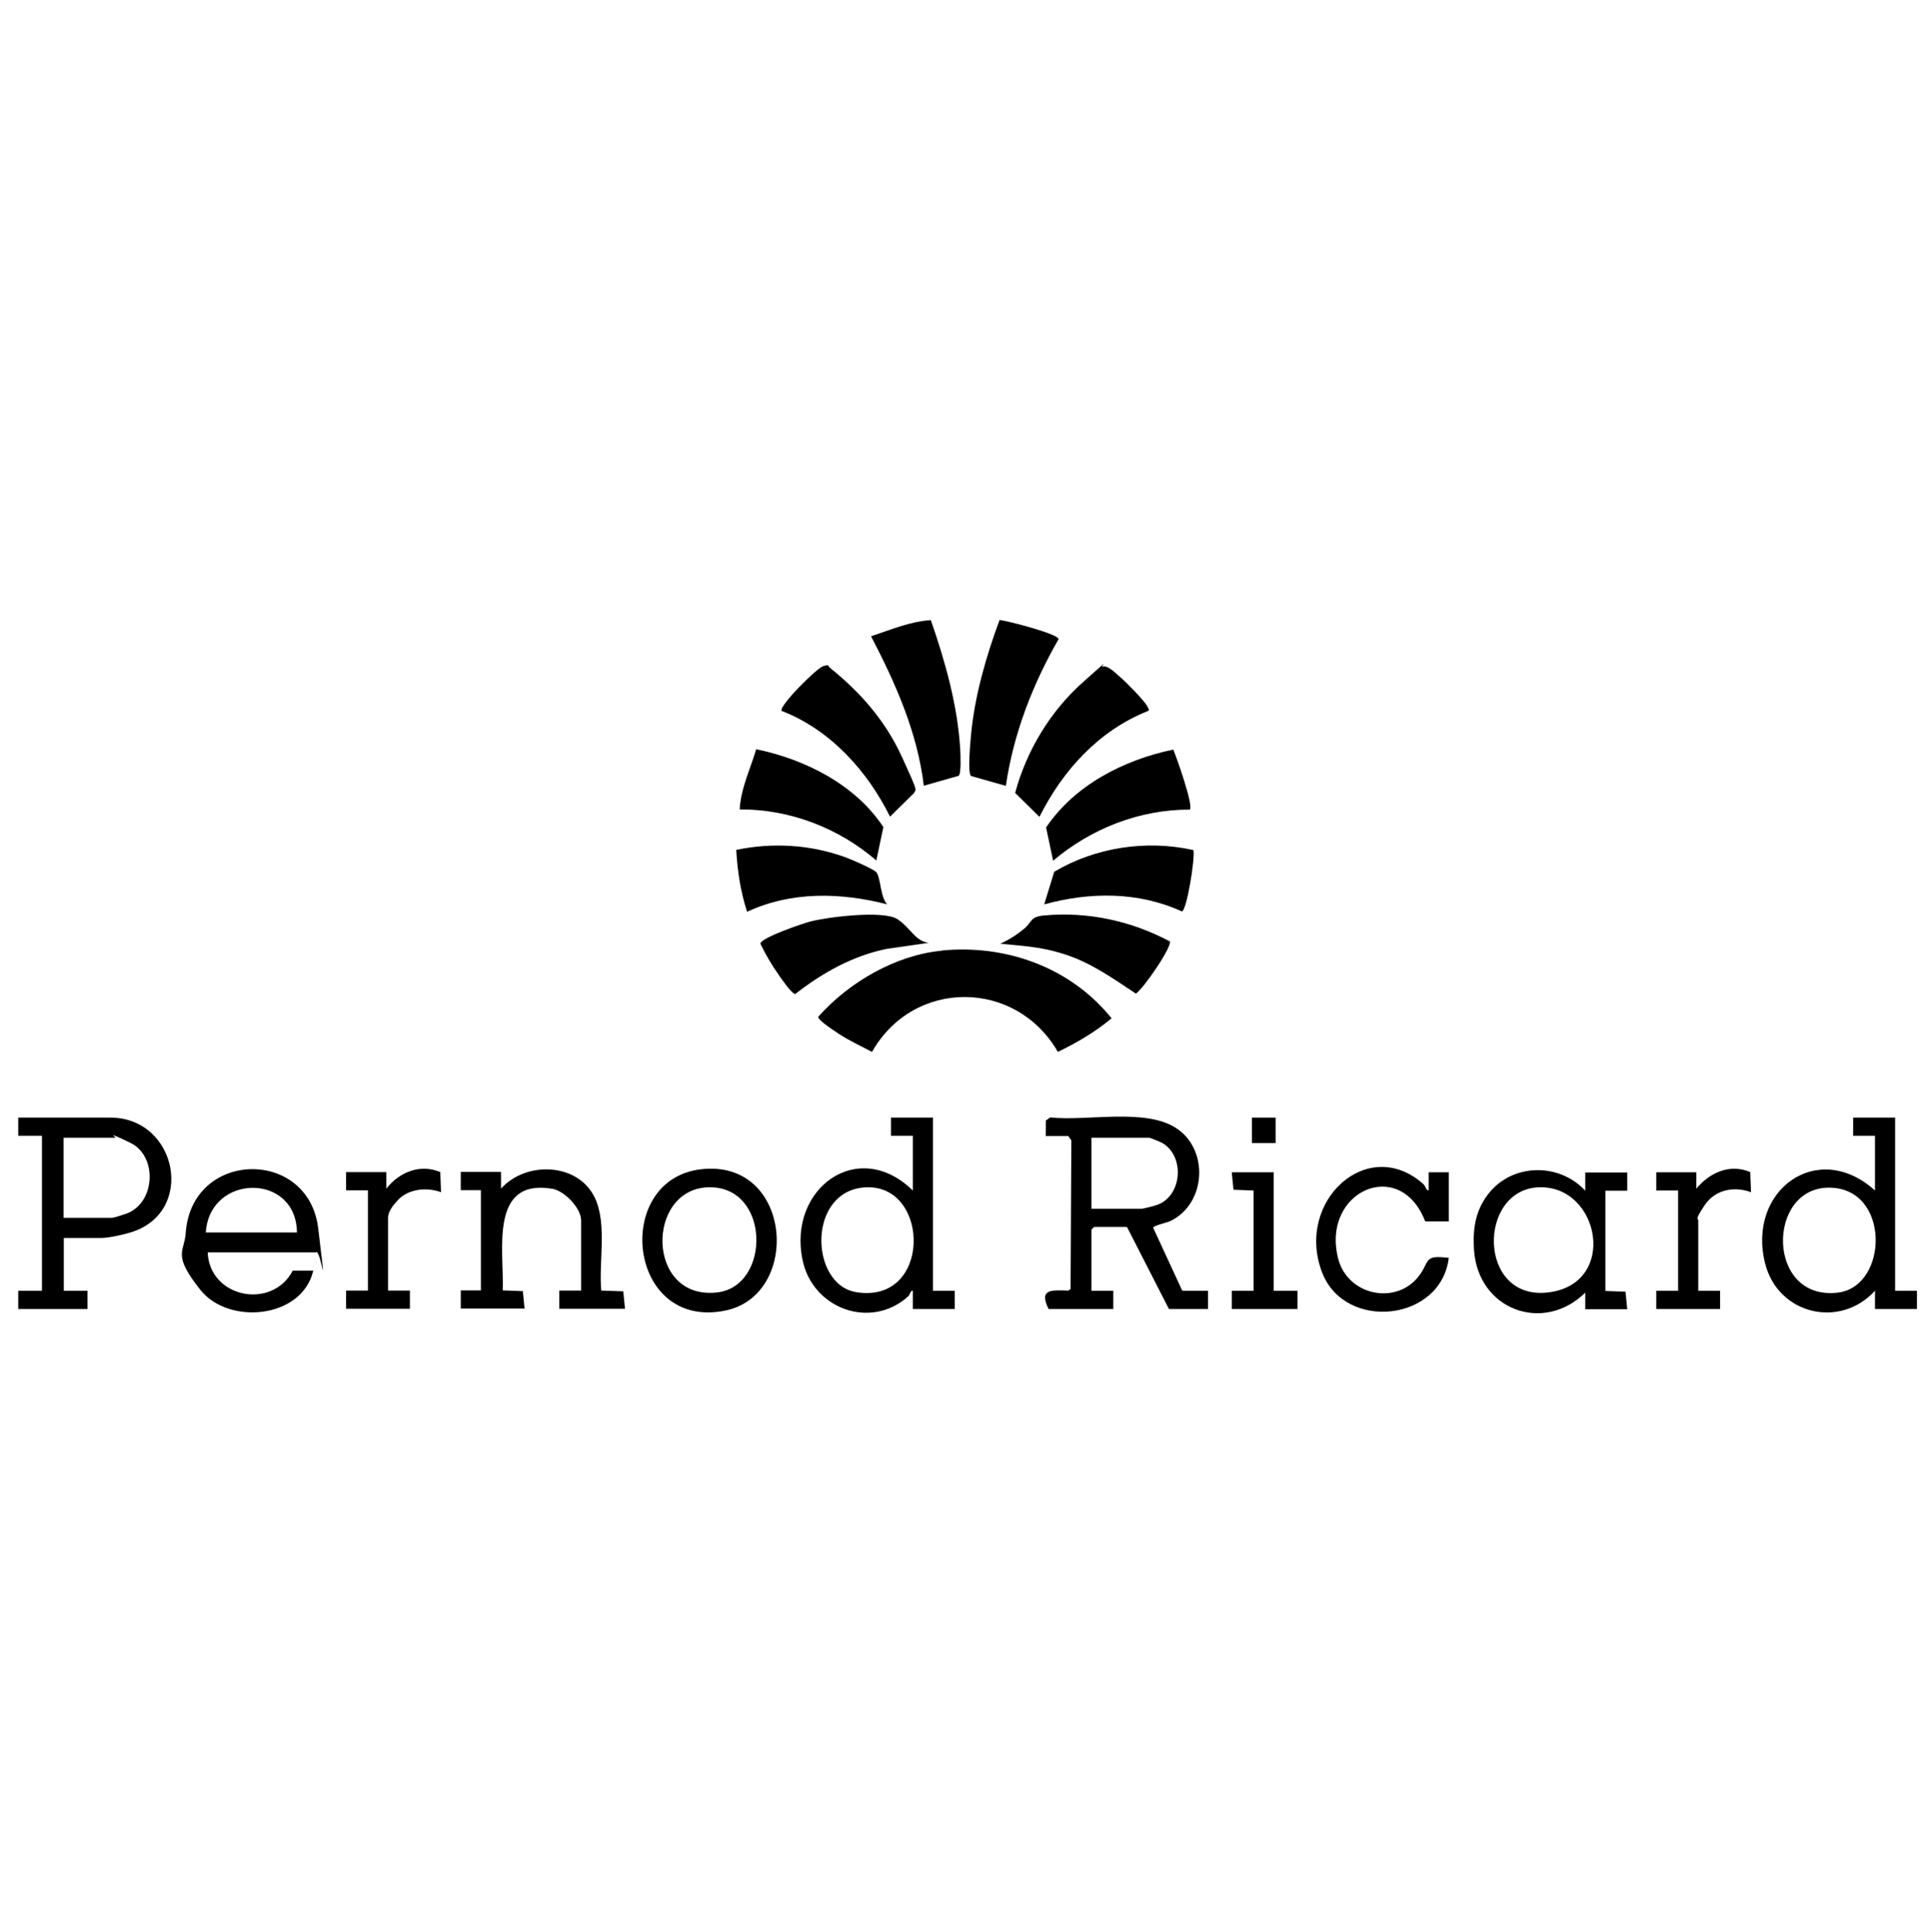 <?xml version="1.0" encoding="UTF-8"?>
<svg id="Layer_1" xmlns="http://www.w3.org/2000/svg" version="1.1" viewBox="0 0 1017.1 1017.4">
  <!-- Generator: Adobe Illustrator 29.7.1, SVG Export Plug-In . SVG Version: 2.1.1 Build 8)  -->
  <path d="M496,500.6c34-3.3,67.9,8.9,89.5,35.7-8.6,7.2-18.2,12.8-28.3,17.7-22-38.3-75.9-38.8-97.9,0-5.8-3.1-11.8-5.8-17.3-9.4s-11.3-7.7-11-9.1c16-18.1,40.7-32.5,65-34.8Z"/>
  <path d="M622.9,679.8h13.4v9.6h-20.6l-22.1-43.2h-17.3l-1.4,1.4v32.2h11.5s0,9.6,0,9.6h-34.1c-5.3-10.8,1.7-9.9,10.4-9.7l1.2-.8.4-78.3-1.6-2.3h-11.9c0-.1.1-8.2.1-8.2l2.3-1.6c19.1,2.1,49.3-4.9,65.8,5.3,18,11.1,16.5,40.2-2.6,49.3-1.9.9-8.7,2.3-9,3.5l15.3,33.1ZM574.9,636.6h26.4c1,0,7.1-1.6,8.4-2.1,12.9-4.8,14.4-25.2,2.9-32.3-1.2-.7-6.6-3-7.5-3h-30.2v37.4Z"/>
  <path d="M33.6,652v27.8h12.5s0,9.6,0,9.6H9.6v-9.6s12.5,0,12.5,0v-81.6h-12.5s0-9.6,0-9.6h48.5c35.4,0,45.3,50.1,10.6,60.5-3.9,1.2-11.5,2.9-15.4,2.9h-19.7ZM33.6,641.4h25.4c.9,0,6.8-1.9,8.1-2.4,14.9-6.1,15.8-30.2,1.6-37.1s-7.3-2.7-7.8-2.7h-27.4v42.2Z"/>
  <path d="M491.4,588.6v91.2h11.5s0,9.6,0,9.6h-22.1v-9.6c-1.5,0-1.2,1.8-2.4,2.9-19.6,17.8-50.4,6.7-55.7-19.2-7.8-37.4,29.1-64.8,58.1-36.5v-28.8h-11.5s0-9.6,0-9.6h22.1ZM456.6,625.3c-31.5.9-30.4,51-5.8,55.2,39.8,6.7,39.4-56.1,5.8-55.2Z"/>
  <path d="M998.2,588.6v91.2h11.5s0,9.6,0,9.6h-22.1v-9.6c-18.6,20.3-51.2,12.4-57.9-14.5-9.6-38.4,27.7-65.6,57.9-38.3v-28.8h-11.5s0-9.6,0-9.6h22.1ZM963.3,625.5c-32.9,0-33,59.6,4.6,55.3,27-3.1,28-55.4-4.6-55.3Z"/>
  <path d="M835,689.4v-8.6c-22.3,21.8-56.5,8.9-58.6-22.5-.7-10.9.6-20.4,7.3-29.2,12.5-16.5,37.4-17,51.3-2v-9.6h22.1v9.6s-11.5,0-11.5,0v52.8l10.6.4.9,9.2h-22.1ZM810.8,625.3c-32.6.9-32.7,59.7,4.5,55.4s27.5-56.3-4.5-55.4Z"/>
  <path d="M263.9,617.4v8.6c13.1-14.6,40.5-13.8,49.4,4.8,6.6,13.9,2,33.8,3.4,48.9l11.6.4.9,9.2h-34.6v-9.6s11.5,0,11.5,0v-37c0-6.4-8.8-15.5-15.1-16.6-33.6-5.7-25.4,32.9-26.2,53.5l10.6.4.9,9.2h-33.6v-9.6s10.6,0,10.6,0v-52.8h-10.6s0-9.6,0-9.6h21.1Z"/>
  <path d="M109.4,659.6c1,24,33.9,30.4,44.8,9.6h10.8c-5.9,25.3-44.6,28.9-59.5,10.1s-8.4-19.7-7.7-29.8c3-44,64.7-45.1,69.8-2.6s1.3,9.9-1.2,12.7h-57.1ZM156.4,649.1c-.3-31.6-46-31.1-48,0h48Z"/>
  <path d="M490.3,326.6c7.6,21.9,14.2,45.2,15.5,68.5.1,2.5.6,12.5-.9,13.5l-18.3,5.2c-3.4-28.1-14.9-54-27.8-78.7,10.3-3.4,20.5-7.8,31.5-8.5Z"/>
  <path d="M529.8,413.9l-18.3-5.2c-2-1.3-.3-18.7,0-22.1,2-20.5,7.9-40.9,15-60.1,4.2.5,30.8,7.3,31.1,10.1-13.7,23.8-23.8,49.9-27.8,77.3Z"/>
  <path d="M481.6,417.5l-12.8,12.6c-12-24.2-31.5-45.8-57.1-55.7-1.7-2.3,18.4-22.6,22-23.6s2.2,0,3.2.7c16.4,13.2,29.4,28,38.2,47.2s7.4,16.9,6.4,18.7Z"/>
  <path d="M604.6,374.5c-25.8,10.2-44.9,31.3-57.1,55.7l-12.8-12.6c6-22.3,18.5-43,35.8-58.4s8.4-7.5,10.2-8.1c2.6-1,6.9,3.4,9.1,5.3,3.2,2.7,12.6,12.2,14.4,15.4s.7,1.8.4,2.8Z"/>
  <path d="M369.3,615.8c48-5.5,53,66,12.9,74.4-51.8,10.8-59.8-69-12.9-74.4ZM373.1,625.3c-33,.9-32.9,59.5,4.5,55.4,28.6-3.1,28.3-56.3-4.5-55.4Z"/>
  <path d="M763,643.3h-12.3c-13.2-34.4-54.8-16.1-45.9,19.4,5,19.9,31.1,25,42.9,8.9,5.4-7.4,2.2-10.8,15.4-9.1-4.1,33.6-54.7,38.8-66.7,7.7-14.4-37.5,24-72.7,53.3-46.6,1.3,1.2,1.3,3.2,2.8,3.4v-9.6s10.6,0,10.6,0v25.9Z"/>
  <path d="M618,394.8c1.7,4,10.8,29.6,8.7,31.6-26.5-.1-52,10-72,26.9l-3.7-17.5c15.1-22.4,41-35.6,66.9-41Z"/>
  <path d="M461.6,453.2c-19.8-17.1-45.6-27.1-72-26.9.6-11.1,5.6-21.2,8.7-31.7,25.8,5.3,52.2,18.6,67,41l-3.7,17.5Z"/>
  <path d="M628.6,447.6c1,4.2-3.5,32.1-6.1,32.4-23-10.5-48.5-10.3-72.5-3.7l5.3-17.2c21.9-12.9,48.5-16.9,73.3-11.4Z"/>
  <path d="M467.4,476.3c-24.6-6.3-50.4-7-73.9,3.9-3.4-10.5-5.1-21.5-5.7-32.6,19.3-4,39.2-2.8,57.8,4,2.7,1,14.9,6.2,16.1,7.9,2.2,3,2,13.2,5.7,16.9Z"/>
  <path d="M616.1,495.6c1.8,2.5-13.9,25.2-17.8,27.7-11.8-7.8-23.2-16-36.9-20.5s-22.8-4.5-34.5-5.8c4.7-2.1,9-4.9,12.9-8.2s2.7-6.1,10.5-6.7c23-2,45.4,2.9,65.7,13.6Z"/>
  <path d="M489.5,496.5l-22.3,3.2c-17.9,3.6-34,12.6-48.3,23.8-1.9,0-7.4-8.2-8.9-10.3-3.6-5.1-6.8-10.6-9.5-16.2.3-3.2,22.5-10.7,26.4-11.7,9.3-2.4,38.5-6,45.8-1.2s9.2,11.7,16.8,12.5Z"/>
  <path d="M893.5,617.4v8.6c7-8.4,17.6-13.3,28.4-8.7l.4,10.6c-8.8-3.3-18.9-1.4-24.4,6.8s-3.4,6.9-3.4,8.1v37h11.5s0,9.6,0,9.6h-33.6v-9.6s11.5,0,11.5,0v-52.8h-11.5s0-9.6,0-9.6h21.1Z"/>
  <path d="M203.5,617.4v8.6c6.8-8.7,17.8-13.2,28.4-8.7l.4,10.6c-7.2-2.7-16.9-1.9-22.5,3.9s-5.4,8.7-5.4,10v37.9h11.5s0,9.6,0,9.6h-33.6v-9.6s11.5,0,11.5,0v-52.8h-11.5s0-9.6,0-9.6h21.1Z"/>
  <polygon points="670.9 617.4 670.9 679.8 683.4 679.8 683.4 689.4 648.8 689.4 648.8 679.8 660.3 679.8 660.3 627 649.7 626.6 648.8 617.4 670.9 617.4"/>
  <rect x="659.4" y="588.6" width="12.5" height="13.4"/>
</svg>